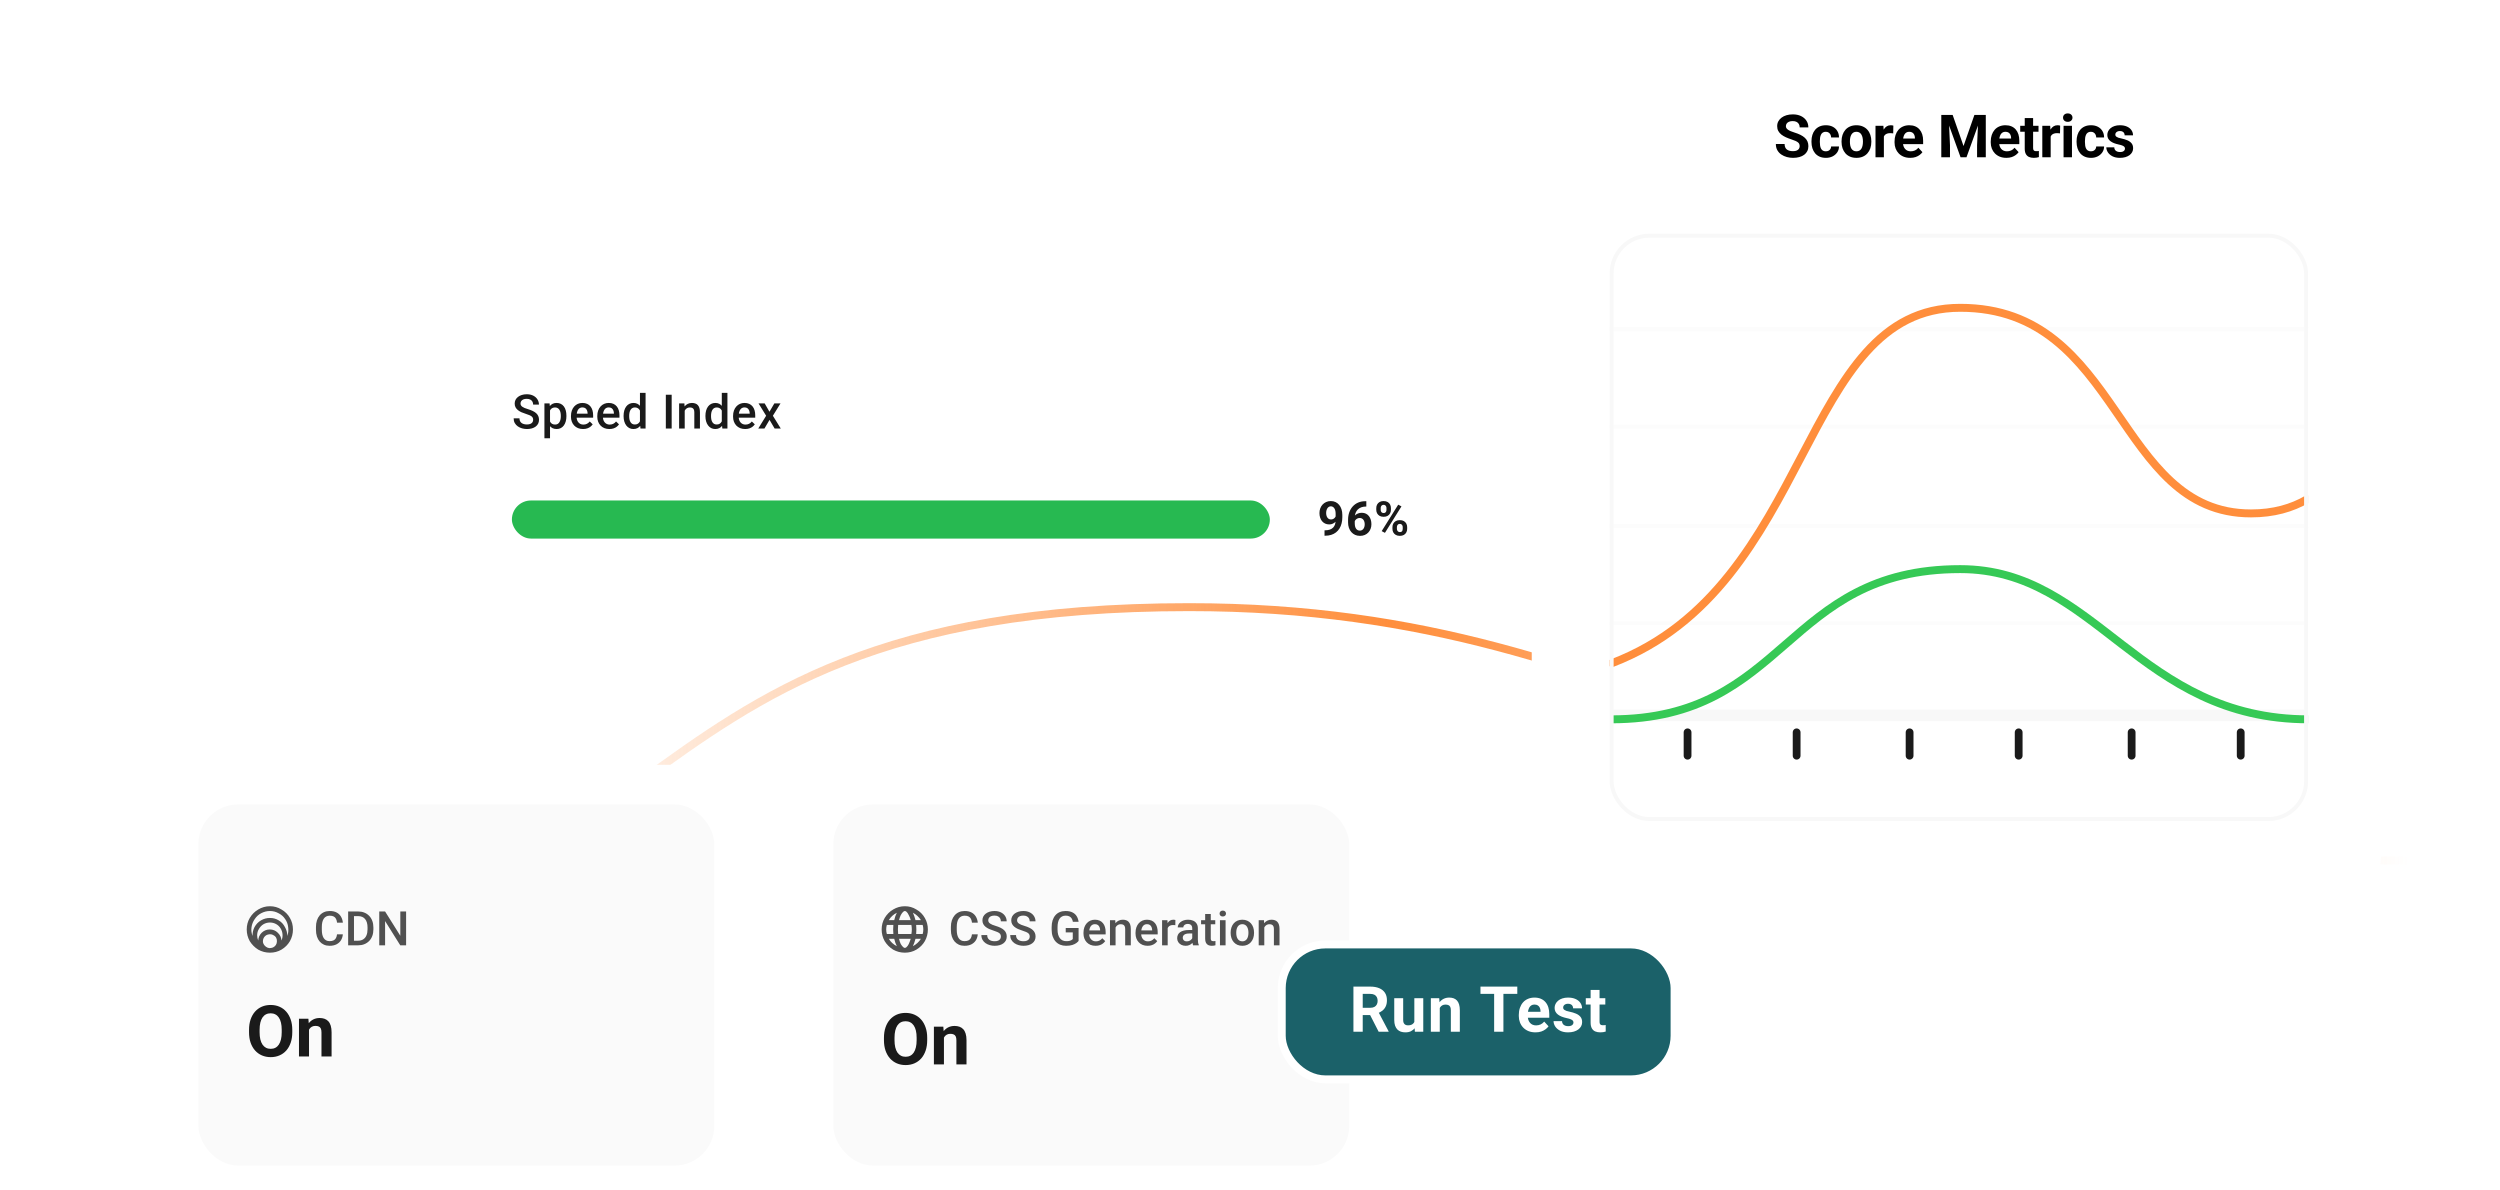 <svg width="630" height="300" viewBox="0 0 630 300" fill="none" xmlns="http://www.w3.org/2000/svg">
<g clip-path="url(#clip0_2491_184346)">
<path d="M607 132.41C593.657 135.685 577.589 137.65 557.744 137.65C438.708 137.65 447.707 33.534 303.04 61.896C158.373 90.258 200.246 156.456 23 185" stroke="url(#paint0_linear_2491_184346)" stroke-opacity="0.7" stroke-width="2" stroke-miterlimit="3.999" stroke-linecap="round"/>
<path d="M23 241C178.317 241 144.326 153 299.643 153C419.838 153 456.653 216.89 607 216.89" stroke="url(#paint1_linear_2491_184346)" stroke-width="2" stroke-linecap="round" stroke-linejoin="round"/>
<g filter="url(#filter0_d_2491_184346)">
<rect x="386" width="214" height="223" rx="12" fill="white"/>
<g clip-path="url(#clip1_2491_184346)">
<line x1="425.266" y1="179.64" x2="425.266" y2="185.529" stroke="#1A1A1A" stroke-width="1.963" stroke-linecap="round"/>
<line x1="452.751" y1="179.64" x2="452.751" y2="185.529" stroke="#1A1A1A" stroke-width="1.963" stroke-linecap="round"/>
<line x1="508.705" y1="179.64" x2="508.705" y2="185.529" stroke="#1A1A1A" stroke-width="1.963" stroke-linecap="round"/>
<line x1="537.172" y1="179.64" x2="537.172" y2="185.529" stroke="#1A1A1A" stroke-width="1.963" stroke-linecap="round"/>
<line x1="481.219" y1="179.64" x2="481.219" y2="185.529" stroke="#1A1A1A" stroke-width="1.963" stroke-linecap="round"/>
<line x1="564.658" y1="179.64" x2="564.658" y2="185.529" stroke="#1A1A1A" stroke-width="1.963" stroke-linecap="round"/>
<line opacity="0.4" x1="405.633" y1="78.04" x2="582.327" y2="78.04" stroke="#F8F8F8" stroke-width="0.982"/>
<path opacity="0.4" d="M405.633 127.613H582.327" stroke="#F8F8F8" stroke-width="0.982"/>
<line opacity="0.4" x1="405.633" y1="102.581" x2="582.327" y2="102.581" stroke="#F8F8F8" stroke-width="0.982"/>
<path opacity="0.4" d="M405.633 152.154H582.327" stroke="#F8F8F8" stroke-width="0.982"/>
<path d="M581.419 120.887C577.58 123.127 572.958 124.472 567.25 124.472C533.007 124.472 534.718 72.659 493.98 72.659C453.242 72.659 457.264 142.663 406.276 162.186" stroke="#FF8E3C" stroke-width="2" stroke-miterlimit="3.999" stroke-linecap="round"/>
<path d="M406.124 175.364H581.346" stroke="#F8F8F8" stroke-width="2.945"/>
<path d="M406.001 176.364C450.398 176.364 449.583 138.51 493.98 138.51C528.337 138.51 538.861 176.364 581.837 176.364" stroke="#36C956" stroke-width="2" stroke-linejoin="round"/>
</g>
<rect x="406.133" y="54.49" width="175" height="147" rx="9.5" stroke="#F8F8F8"/>
<path d="M453.515 31.934C453.515 31.743 453.486 31.573 453.427 31.421C453.373 31.265 453.271 31.123 453.119 30.996C452.968 30.864 452.756 30.735 452.482 30.608C452.209 30.481 451.855 30.349 451.42 30.213C450.937 30.056 450.478 29.881 450.043 29.685C449.614 29.49 449.233 29.263 448.901 29.004C448.574 28.741 448.315 28.435 448.124 28.089C447.939 27.742 447.846 27.339 447.846 26.88C447.846 26.436 447.944 26.033 448.139 25.672C448.334 25.305 448.608 24.993 448.959 24.734C449.311 24.471 449.726 24.268 450.204 24.126C450.688 23.985 451.218 23.914 451.794 23.914C452.58 23.914 453.266 24.055 453.852 24.339C454.438 24.622 454.892 25.01 455.214 25.503C455.541 25.996 455.705 26.56 455.705 27.195H453.522C453.522 26.883 453.456 26.609 453.325 26.375C453.198 26.136 453.002 25.948 452.739 25.811C452.48 25.674 452.153 25.606 451.757 25.606C451.376 25.606 451.059 25.664 450.805 25.782C450.551 25.894 450.361 26.048 450.234 26.243C450.107 26.433 450.043 26.648 450.043 26.887C450.043 27.068 450.087 27.232 450.175 27.378C450.268 27.525 450.405 27.661 450.585 27.788C450.766 27.915 450.988 28.035 451.252 28.147C451.515 28.259 451.821 28.369 452.167 28.477C452.748 28.653 453.259 28.85 453.698 29.07C454.142 29.29 454.513 29.536 454.811 29.81C455.109 30.083 455.334 30.393 455.485 30.74C455.637 31.087 455.712 31.48 455.712 31.919C455.712 32.383 455.622 32.798 455.441 33.164C455.261 33.531 454.999 33.841 454.658 34.094C454.316 34.348 453.908 34.541 453.434 34.673C452.961 34.805 452.431 34.871 451.845 34.871C451.318 34.871 450.798 34.803 450.285 34.666C449.772 34.524 449.306 34.312 448.886 34.029C448.471 33.745 448.139 33.384 447.89 32.945C447.641 32.505 447.516 31.985 447.516 31.384H449.721C449.721 31.717 449.772 31.997 449.875 32.227C449.977 32.456 450.121 32.642 450.307 32.783C450.497 32.925 450.722 33.028 450.981 33.091C451.244 33.154 451.533 33.186 451.845 33.186C452.226 33.186 452.538 33.133 452.783 33.025C453.032 32.918 453.215 32.769 453.332 32.578C453.454 32.388 453.515 32.173 453.515 31.934ZM460.103 33.223C460.362 33.223 460.591 33.174 460.791 33.076C460.992 32.974 461.148 32.832 461.26 32.652C461.377 32.466 461.438 32.249 461.443 32H463.428C463.423 32.556 463.274 33.052 462.981 33.487C462.688 33.916 462.295 34.256 461.802 34.505C461.309 34.749 460.757 34.871 460.147 34.871C459.532 34.871 458.995 34.768 458.536 34.563C458.082 34.358 457.703 34.075 457.4 33.714C457.098 33.347 456.871 32.923 456.719 32.439C456.568 31.951 456.492 31.428 456.492 30.872V30.659C456.492 30.098 456.568 29.575 456.719 29.092C456.871 28.604 457.098 28.179 457.4 27.818C457.703 27.451 458.082 27.166 458.536 26.961C458.99 26.756 459.522 26.653 460.132 26.653C460.782 26.653 461.351 26.778 461.839 27.027C462.332 27.276 462.718 27.632 462.996 28.096C463.279 28.555 463.423 29.099 463.428 29.729H461.443C461.438 29.466 461.382 29.226 461.275 29.012C461.172 28.797 461.021 28.626 460.821 28.499C460.625 28.367 460.384 28.301 460.096 28.301C459.788 28.301 459.537 28.367 459.341 28.499C459.146 28.626 458.995 28.802 458.887 29.026C458.78 29.246 458.704 29.497 458.66 29.78C458.621 30.059 458.602 30.352 458.602 30.659V30.872C458.602 31.179 458.621 31.475 458.66 31.758C458.699 32.041 458.772 32.293 458.88 32.513C458.992 32.732 459.146 32.906 459.341 33.032C459.537 33.159 459.791 33.223 460.103 33.223ZM464.069 30.843V30.689C464.069 30.108 464.152 29.573 464.318 29.085C464.484 28.592 464.726 28.164 465.043 27.803C465.361 27.442 465.751 27.161 466.215 26.961C466.679 26.756 467.211 26.653 467.812 26.653C468.412 26.653 468.947 26.756 469.416 26.961C469.884 27.161 470.278 27.442 470.595 27.803C470.917 28.164 471.161 28.592 471.327 29.085C471.493 29.573 471.576 30.108 471.576 30.689V30.843C471.576 31.419 471.493 31.953 471.327 32.447C471.161 32.935 470.917 33.362 470.595 33.728C470.278 34.09 469.887 34.37 469.423 34.571C468.959 34.771 468.427 34.871 467.826 34.871C467.226 34.871 466.691 34.771 466.222 34.571C465.758 34.37 465.365 34.09 465.043 33.728C464.726 33.362 464.484 32.935 464.318 32.447C464.152 31.953 464.069 31.419 464.069 30.843ZM466.178 30.689V30.843C466.178 31.175 466.208 31.485 466.266 31.773C466.325 32.061 466.418 32.315 466.545 32.534C466.676 32.749 466.847 32.918 467.057 33.04C467.267 33.162 467.524 33.223 467.826 33.223C468.119 33.223 468.371 33.162 468.581 33.04C468.791 32.918 468.959 32.749 469.086 32.534C469.213 32.315 469.306 32.061 469.364 31.773C469.428 31.485 469.46 31.175 469.46 30.843V30.689C469.46 30.366 469.428 30.064 469.364 29.78C469.306 29.492 469.211 29.238 469.079 29.019C468.952 28.794 468.783 28.618 468.573 28.491C468.363 28.364 468.11 28.301 467.812 28.301C467.514 28.301 467.26 28.364 467.05 28.491C466.845 28.618 466.676 28.794 466.545 29.019C466.418 29.238 466.325 29.492 466.266 29.78C466.208 30.064 466.178 30.366 466.178 30.689ZM474.737 28.528V34.724H472.627V26.8H474.612L474.737 28.528ZM477.124 26.748L477.088 28.704C476.985 28.689 476.861 28.677 476.714 28.667C476.573 28.653 476.443 28.645 476.326 28.645C476.028 28.645 475.769 28.684 475.55 28.762C475.335 28.836 475.154 28.946 475.008 29.092C474.866 29.238 474.759 29.417 474.685 29.627C474.617 29.837 474.578 30.076 474.568 30.345L474.143 30.213C474.143 29.7 474.195 29.229 474.297 28.799C474.4 28.364 474.549 27.986 474.744 27.664C474.944 27.342 475.188 27.093 475.476 26.917C475.765 26.741 476.094 26.653 476.465 26.653C476.582 26.653 476.702 26.663 476.824 26.682C476.946 26.697 477.046 26.719 477.124 26.748ZM481.376 34.871C480.761 34.871 480.209 34.773 479.721 34.578C479.233 34.378 478.817 34.102 478.476 33.75C478.139 33.399 477.88 32.991 477.699 32.527C477.519 32.058 477.428 31.56 477.428 31.033V30.74C477.428 30.139 477.514 29.59 477.685 29.092C477.856 28.594 478.1 28.162 478.417 27.796C478.739 27.429 479.13 27.149 479.589 26.953C480.048 26.753 480.566 26.653 481.142 26.653C481.703 26.653 482.201 26.746 482.636 26.931C483.07 27.117 483.434 27.381 483.727 27.722C484.025 28.064 484.25 28.474 484.401 28.953C484.552 29.427 484.628 29.954 484.628 30.535V31.414H478.329V30.008H482.555V29.846C482.555 29.553 482.502 29.292 482.394 29.063C482.292 28.828 482.135 28.643 481.925 28.506C481.715 28.369 481.447 28.301 481.12 28.301C480.841 28.301 480.602 28.362 480.402 28.484C480.202 28.606 480.038 28.777 479.911 28.997C479.789 29.217 479.696 29.475 479.633 29.773C479.574 30.066 479.545 30.388 479.545 30.74V31.033C479.545 31.35 479.589 31.643 479.677 31.912C479.77 32.18 479.899 32.412 480.065 32.608C480.236 32.803 480.441 32.954 480.68 33.062C480.924 33.169 481.2 33.223 481.508 33.223C481.889 33.223 482.243 33.15 482.57 33.003C482.902 32.852 483.188 32.625 483.427 32.322L484.452 33.435C484.286 33.675 484.059 33.904 483.771 34.124C483.488 34.343 483.146 34.524 482.746 34.666C482.345 34.803 481.889 34.871 481.376 34.871ZM490.209 24.06H492.069L494.809 31.89L497.548 24.06H499.408L495.556 34.724H494.062L490.209 24.06ZM489.206 24.06H491.059L491.396 31.692V34.724H489.206V24.06ZM498.559 24.06H500.419V34.724H498.222V31.692L498.559 24.06ZM505.615 34.871C505 34.871 504.448 34.773 503.96 34.578C503.472 34.378 503.057 34.102 502.715 33.75C502.378 33.399 502.119 32.991 501.939 32.527C501.758 32.058 501.668 31.56 501.668 31.033V30.74C501.668 30.139 501.753 29.59 501.924 29.092C502.095 28.594 502.339 28.162 502.656 27.796C502.979 27.429 503.369 27.149 503.828 26.953C504.287 26.753 504.805 26.653 505.381 26.653C505.943 26.653 506.441 26.746 506.875 26.931C507.31 27.117 507.674 27.381 507.967 27.722C508.264 28.064 508.489 28.474 508.64 28.953C508.792 29.427 508.867 29.954 508.867 30.535V31.414H502.569V30.008H506.795V29.846C506.795 29.553 506.741 29.292 506.633 29.063C506.531 28.828 506.375 28.643 506.165 28.506C505.955 28.369 505.686 28.301 505.359 28.301C505.081 28.301 504.842 28.362 504.641 28.484C504.441 28.606 504.278 28.777 504.151 28.997C504.029 29.217 503.936 29.475 503.872 29.773C503.814 30.066 503.784 30.388 503.784 30.74V31.033C503.784 31.35 503.828 31.643 503.916 31.912C504.009 32.18 504.138 32.412 504.304 32.608C504.475 32.803 504.68 32.954 504.92 33.062C505.164 33.169 505.44 33.223 505.747 33.223C506.128 33.223 506.482 33.15 506.809 33.003C507.141 32.852 507.427 32.625 507.666 32.322L508.692 33.435C508.526 33.675 508.299 33.904 508.01 34.124C507.727 34.343 507.385 34.524 506.985 34.666C506.585 34.803 506.128 34.871 505.615 34.871ZM513.705 26.8V28.294H509.091V26.8H513.705ZM510.233 24.844H512.343V32.337C512.343 32.566 512.372 32.742 512.431 32.864C512.494 32.986 512.587 33.072 512.709 33.12C512.831 33.164 512.985 33.186 513.17 33.186C513.302 33.186 513.419 33.181 513.522 33.172C513.629 33.157 513.72 33.142 513.793 33.128L513.8 34.68C513.62 34.739 513.424 34.785 513.214 34.82C513.004 34.854 512.772 34.871 512.518 34.871C512.055 34.871 511.649 34.795 511.303 34.644C510.961 34.487 510.697 34.239 510.512 33.897C510.326 33.555 510.233 33.106 510.233 32.549V24.844ZM516.77 28.528V34.724H514.661V26.8H516.646L516.77 28.528ZM519.158 26.748L519.121 28.704C519.019 28.689 518.894 28.677 518.748 28.667C518.606 28.653 518.477 28.645 518.359 28.645C518.062 28.645 517.803 28.684 517.583 28.762C517.368 28.836 517.188 28.946 517.041 29.092C516.9 29.238 516.792 29.417 516.719 29.627C516.65 29.837 516.611 30.076 516.602 30.345L516.177 30.213C516.177 29.7 516.228 29.229 516.331 28.799C516.433 28.364 516.582 27.986 516.777 27.664C516.978 27.342 517.222 27.093 517.51 26.917C517.798 26.741 518.128 26.653 518.499 26.653C518.616 26.653 518.735 26.663 518.858 26.682C518.98 26.697 519.08 26.719 519.158 26.748ZM522.135 26.8V34.724H520.018V26.8H522.135ZM519.887 24.734C519.887 24.427 519.994 24.173 520.209 23.972C520.424 23.772 520.712 23.672 521.073 23.672C521.429 23.672 521.715 23.772 521.93 23.972C522.15 24.173 522.26 24.427 522.26 24.734C522.26 25.042 522.15 25.296 521.93 25.496C521.715 25.696 521.429 25.796 521.073 25.796C520.712 25.796 520.424 25.696 520.209 25.496C519.994 25.296 519.887 25.042 519.887 24.734ZM526.907 33.223C527.166 33.223 527.395 33.174 527.595 33.076C527.795 32.974 527.952 32.832 528.064 32.652C528.181 32.466 528.242 32.249 528.247 32H530.232C530.227 32.556 530.078 33.052 529.785 33.487C529.492 33.916 529.099 34.256 528.606 34.505C528.113 34.749 527.561 34.871 526.951 34.871C526.335 34.871 525.798 34.768 525.339 34.563C524.885 34.358 524.507 34.075 524.204 33.714C523.901 33.347 523.674 32.923 523.523 32.439C523.372 31.951 523.296 31.428 523.296 30.872V30.659C523.296 30.098 523.372 29.575 523.523 29.092C523.674 28.604 523.901 28.179 524.204 27.818C524.507 27.451 524.885 27.166 525.339 26.961C525.793 26.756 526.326 26.653 526.936 26.653C527.585 26.653 528.154 26.778 528.643 27.027C529.136 27.276 529.521 27.632 529.8 28.096C530.083 28.555 530.227 29.099 530.232 29.729H528.247C528.242 29.466 528.186 29.226 528.079 29.012C527.976 28.797 527.825 28.626 527.625 28.499C527.429 28.367 527.188 28.301 526.899 28.301C526.592 28.301 526.34 28.367 526.145 28.499C525.95 28.626 525.798 28.802 525.691 29.026C525.583 29.246 525.508 29.497 525.464 29.78C525.425 30.059 525.405 30.352 525.405 30.659V30.872C525.405 31.179 525.425 31.475 525.464 31.758C525.503 32.041 525.576 32.293 525.684 32.513C525.796 32.732 525.95 32.906 526.145 33.032C526.34 33.159 526.594 33.223 526.907 33.223ZM535.494 32.534C535.494 32.383 535.45 32.246 535.363 32.124C535.275 32.002 535.111 31.89 534.872 31.787C534.637 31.68 534.298 31.582 533.854 31.494C533.453 31.407 533.08 31.297 532.733 31.165C532.391 31.028 532.093 30.864 531.84 30.674C531.591 30.484 531.395 30.259 531.254 30C531.112 29.737 531.041 29.436 531.041 29.099C531.041 28.767 531.112 28.455 531.254 28.162C531.4 27.869 531.608 27.61 531.876 27.386C532.15 27.156 532.482 26.978 532.872 26.851C533.268 26.719 533.712 26.653 534.205 26.653C534.894 26.653 535.485 26.763 535.978 26.983C536.476 27.202 536.857 27.505 537.12 27.891C537.389 28.272 537.523 28.706 537.523 29.195H535.414C535.414 28.989 535.37 28.806 535.282 28.645C535.199 28.479 535.067 28.35 534.886 28.257C534.711 28.159 534.481 28.111 534.198 28.111C533.964 28.111 533.761 28.152 533.59 28.235C533.419 28.313 533.287 28.421 533.195 28.557C533.107 28.689 533.063 28.836 533.063 28.997C533.063 29.119 533.087 29.229 533.136 29.326C533.19 29.419 533.275 29.505 533.392 29.583C533.509 29.661 533.661 29.734 533.846 29.802C534.037 29.866 534.271 29.925 534.55 29.978C535.121 30.096 535.631 30.249 536.08 30.44C536.529 30.625 536.886 30.879 537.15 31.201C537.413 31.519 537.545 31.936 537.545 32.454C537.545 32.805 537.467 33.128 537.311 33.421C537.154 33.714 536.93 33.97 536.637 34.19C536.344 34.404 535.992 34.573 535.582 34.695C535.177 34.812 534.72 34.871 534.213 34.871C533.475 34.871 532.85 34.739 532.338 34.475C531.83 34.212 531.444 33.877 531.18 33.472C530.922 33.062 530.792 32.642 530.792 32.212H532.792C532.801 32.5 532.875 32.732 533.011 32.908C533.153 33.084 533.331 33.211 533.546 33.289C533.766 33.367 534.003 33.406 534.257 33.406C534.53 33.406 534.757 33.369 534.938 33.296C535.118 33.218 535.255 33.115 535.348 32.989C535.446 32.857 535.494 32.705 535.494 32.534Z" fill="black"/>
</g>
<g filter="url(#filter1_d_2491_184346)">
<rect x="40" y="189" width="150" height="111" rx="12" fill="white"/>
<rect x="50" y="199" width="130" height="91" rx="10" fill="#FAFAFA"/>
<path d="M68.027 224.648C69.085 224.648 70.051 224.922 70.926 225.469C71.837 225.979 72.548 226.69 73.059 227.602C73.569 228.477 73.824 229.443 73.824 230.5C73.824 231.557 73.569 232.542 73.059 233.453C72.548 234.328 71.837 235.039 70.926 235.586C70.051 236.096 69.085 236.352 68.027 236.352C66.97 236.352 65.986 236.096 65.074 235.586C64.199 235.039 63.488 234.328 62.941 233.453C62.431 232.542 62.176 231.557 62.176 230.5C62.176 229.443 62.431 228.477 62.941 227.602C63.488 226.69 64.199 225.979 65.074 225.469C65.986 224.922 66.97 224.648 68.027 224.648ZM68.027 225.852C67.262 225.852 66.533 226.034 65.84 226.398C65.184 226.727 64.637 227.219 64.199 227.875C63.762 228.495 63.488 229.188 63.379 229.953C63.27 230.682 63.361 231.411 63.652 232.141C63.616 231.339 63.78 230.591 64.144 229.898C64.546 229.169 65.092 228.604 65.785 228.203C66.478 227.802 67.225 227.602 68.027 227.602C68.829 227.602 69.559 227.802 70.215 228.203C70.908 228.604 71.436 229.169 71.801 229.898C72.202 230.591 72.402 231.339 72.402 232.141C72.658 231.411 72.731 230.682 72.621 229.953C72.548 229.188 72.293 228.495 71.856 227.875C71.418 227.219 70.853 226.727 70.16 226.398C69.504 226.034 68.793 225.852 68.027 225.852ZM68.027 228.75C67.444 228.75 66.897 228.896 66.387 229.188C65.913 229.479 65.53 229.88 65.238 230.391C64.947 230.865 64.801 231.393 64.801 231.977C64.801 232.451 64.892 232.888 65.074 233.289C65.111 232.523 65.402 231.867 65.949 231.32C66.533 230.773 67.207 230.5 67.973 230.5C68.775 230.5 69.449 230.773 69.996 231.32C70.579 231.867 70.889 232.523 70.926 233.289C71.144 232.815 71.236 232.305 71.199 231.758C71.163 231.211 70.999 230.701 70.707 230.227C70.415 229.753 70.033 229.388 69.559 229.133C69.085 228.878 68.574 228.75 68.027 228.75ZM68.957 231.977C68.556 231.721 68.118 231.648 67.644 231.758C67.207 231.831 66.842 232.068 66.551 232.469C66.296 232.87 66.204 233.307 66.277 233.781C66.387 234.219 66.642 234.583 67.043 234.875C67.298 235.057 67.572 235.167 67.863 235.203C68.191 235.203 68.501 235.148 68.793 235.039C69.085 234.893 69.322 234.693 69.504 234.438C69.686 234.146 69.777 233.854 69.777 233.562C69.814 233.234 69.759 232.924 69.613 232.633C69.467 232.341 69.249 232.122 68.957 231.977Z" fill="#505050"/>
<path d="M84.932 231.723H86.397C86.35 232.281 86.194 232.779 85.928 233.217C85.662 233.65 85.289 233.992 84.809 234.242C84.328 234.492 83.744 234.617 83.057 234.617C82.529 234.617 82.055 234.523 81.633 234.336C81.211 234.145 80.85 233.875 80.549 233.527C80.248 233.176 80.018 232.752 79.858 232.256C79.701 231.76 79.623 231.205 79.623 230.592V229.883C79.623 229.27 79.703 228.715 79.864 228.219C80.028 227.723 80.262 227.299 80.567 226.947C80.871 226.592 81.237 226.32 81.662 226.133C82.092 225.945 82.575 225.852 83.11 225.852C83.789 225.852 84.364 225.977 84.832 226.227C85.301 226.477 85.664 226.822 85.922 227.264C86.184 227.705 86.344 228.211 86.403 228.781H84.938C84.899 228.414 84.813 228.1 84.68 227.838C84.551 227.576 84.36 227.377 84.106 227.24C83.852 227.1 83.52 227.029 83.11 227.029C82.774 227.029 82.481 227.092 82.231 227.217C81.981 227.342 81.772 227.525 81.604 227.768C81.436 228.01 81.309 228.309 81.223 228.664C81.141 229.016 81.1 229.418 81.1 229.871V230.592C81.1 231.021 81.137 231.412 81.211 231.764C81.289 232.111 81.406 232.41 81.563 232.66C81.723 232.91 81.926 233.104 82.172 233.24C82.418 233.377 82.713 233.445 83.057 233.445C83.475 233.445 83.813 233.379 84.071 233.246C84.332 233.113 84.529 232.92 84.662 232.666C84.799 232.408 84.889 232.094 84.932 231.723ZM90.211 234.5H88.389L88.401 233.334H90.211C90.739 233.334 91.18 233.219 91.535 232.988C91.895 232.758 92.164 232.428 92.344 231.998C92.528 231.568 92.619 231.057 92.619 230.463V230C92.619 229.539 92.567 229.131 92.461 228.775C92.36 228.42 92.207 228.121 92.004 227.879C91.805 227.637 91.559 227.453 91.266 227.328C90.977 227.203 90.643 227.141 90.264 227.141H88.354V225.969H90.264C90.83 225.969 91.348 226.064 91.817 226.256C92.285 226.443 92.69 226.715 93.029 227.07C93.373 227.426 93.637 227.852 93.821 228.348C94.004 228.844 94.096 229.398 94.096 230.012V230.463C94.096 231.076 94.004 231.631 93.821 232.127C93.637 232.623 93.373 233.049 93.029 233.404C92.686 233.756 92.276 234.027 91.799 234.219C91.326 234.406 90.797 234.5 90.211 234.5ZM89.203 225.969V234.5H87.733V225.969H89.203ZM102.34 225.969V234.5H100.869L97.043 228.389V234.5H95.573V225.969H97.043L100.881 232.092V225.969H102.34Z" fill="#505050"/>
<path d="M73.654 255.803V256.409C73.654 257.382 73.522 258.255 73.259 259.028C72.995 259.802 72.623 260.461 72.143 261.006C71.662 261.545 71.088 261.958 70.42 262.245C69.758 262.532 69.022 262.676 68.214 262.676C67.411 262.676 66.676 262.532 66.008 262.245C65.346 261.958 64.772 261.545 64.285 261.006C63.799 260.461 63.421 259.802 63.151 259.028C62.888 258.255 62.756 257.382 62.756 256.409V255.803C62.756 254.824 62.888 253.951 63.151 253.184C63.415 252.41 63.787 251.751 64.268 251.206C64.754 250.661 65.328 250.245 65.99 249.958C66.658 249.671 67.394 249.527 68.196 249.527C69.005 249.527 69.74 249.671 70.402 249.958C71.07 250.245 71.644 250.661 72.125 251.206C72.611 251.751 72.986 252.41 73.25 253.184C73.519 253.951 73.654 254.824 73.654 255.803ZM70.991 256.409V255.785C70.991 255.105 70.93 254.508 70.807 253.992C70.684 253.477 70.502 253.043 70.262 252.691C70.022 252.34 69.728 252.076 69.383 251.9C69.037 251.719 68.642 251.628 68.196 251.628C67.751 251.628 67.356 251.719 67.01 251.9C66.67 252.076 66.38 252.34 66.14 252.691C65.905 253.043 65.727 253.477 65.603 253.992C65.481 254.508 65.419 255.105 65.419 255.785V256.409C65.419 257.083 65.481 257.681 65.603 258.202C65.727 258.718 65.908 259.154 66.148 259.512C66.389 259.863 66.682 260.13 67.027 260.312C67.373 260.493 67.769 260.584 68.214 260.584C68.659 260.584 69.055 260.493 69.4 260.312C69.746 260.13 70.036 259.863 70.27 259.512C70.505 259.154 70.684 258.718 70.807 258.202C70.93 257.681 70.991 257.083 70.991 256.409ZM77.873 255.021V262.5H75.342V252.99H77.715L77.873 255.021ZM77.504 257.411H76.818C76.818 256.708 76.909 256.075 77.091 255.513C77.272 254.944 77.527 254.461 77.856 254.062C78.184 253.658 78.573 253.351 79.024 253.14C79.481 252.923 79.991 252.814 80.554 252.814C80.999 252.814 81.406 252.879 81.775 253.008C82.144 253.137 82.461 253.342 82.725 253.623C82.994 253.904 83.199 254.276 83.34 254.739C83.486 255.202 83.56 255.768 83.56 256.436V262.5H81.011V256.427C81.011 256.005 80.952 255.677 80.835 255.442C80.718 255.208 80.545 255.044 80.316 254.95C80.094 254.851 79.818 254.801 79.49 254.801C79.15 254.801 78.855 254.868 78.603 255.003C78.356 255.138 78.151 255.325 77.987 255.565C77.829 255.8 77.709 256.075 77.627 256.392C77.545 256.708 77.504 257.048 77.504 257.411Z" fill="#1A1A1A"/>
</g>
<g filter="url(#filter2_d_2491_184346)">
<rect x="200" y="189" width="150" height="111" rx="12" fill="white"/>
<rect x="210" y="199" width="130" height="91" rx="10" fill="#FAFAFA"/>
<path d="M228.027 224.648C229.085 224.648 230.051 224.922 230.926 225.469C231.837 225.979 232.548 226.69 233.059 227.602C233.569 228.477 233.824 229.443 233.824 230.5C233.824 231.557 233.569 232.542 233.059 233.453C232.548 234.328 231.837 235.039 230.926 235.586C230.051 236.096 229.085 236.352 228.027 236.352C226.97 236.352 225.986 236.096 225.074 235.586C224.199 235.039 223.488 234.328 222.941 233.453C222.431 232.542 222.176 231.557 222.176 230.5C222.176 229.443 222.431 228.477 222.941 227.602C223.488 226.69 224.199 225.979 225.074 225.469C225.986 224.922 226.97 224.648 228.027 224.648ZM228.027 235.148C228.137 235.148 228.264 235.094 228.41 234.984C228.629 234.802 228.829 234.529 229.012 234.164C229.194 233.763 229.358 233.326 229.504 232.852H226.551C226.66 233.326 226.806 233.763 226.988 234.164C227.207 234.529 227.426 234.802 227.645 234.984C227.79 235.094 227.918 235.148 228.027 235.148ZM226.332 231.648H229.668C229.741 231.284 229.777 230.901 229.777 230.5C229.777 230.099 229.741 229.716 229.668 229.352H226.332C226.296 229.716 226.277 230.099 226.277 230.5C226.277 230.901 226.296 231.284 226.332 231.648ZM230.707 232.852C230.525 233.544 230.306 234.164 230.051 234.711C230.889 234.273 231.564 233.654 232.074 232.852H230.707ZM232.512 231.648C232.621 231.284 232.676 230.901 232.676 230.5C232.676 230.099 232.621 229.716 232.512 229.352H230.871C230.944 230.117 230.944 230.883 230.871 231.648H232.512ZM225.129 231.648C225.056 230.883 225.056 230.117 225.129 229.352H223.488C223.379 229.716 223.324 230.099 223.324 230.5C223.324 230.901 223.379 231.284 223.488 231.648H225.129ZM223.98 232.852C224.454 233.654 225.129 234.273 226.004 234.711C225.712 234.164 225.493 233.544 225.348 232.852H223.98ZM226.551 228.148H229.504C229.395 227.711 229.23 227.292 229.012 226.891C228.829 226.49 228.629 226.198 228.41 226.016C228.264 225.906 228.137 225.852 228.027 225.852C227.918 225.852 227.79 225.906 227.645 226.016C227.426 226.198 227.207 226.49 226.988 226.891C226.806 227.292 226.66 227.711 226.551 228.148ZM230.707 228.148H232.074C231.564 227.346 230.889 226.727 230.051 226.289C230.306 226.836 230.525 227.456 230.707 228.148ZM226.004 226.289C225.129 226.727 224.454 227.346 223.98 228.148H225.348C225.493 227.456 225.712 226.836 226.004 226.289Z" fill="#505050"/>
<path d="M244.932 231.723H246.397C246.35 232.281 246.194 232.779 245.928 233.217C245.662 233.65 245.289 233.992 244.809 234.242C244.328 234.492 243.744 234.617 243.057 234.617C242.53 234.617 242.055 234.523 241.633 234.336C241.211 234.145 240.85 233.875 240.549 233.527C240.248 233.176 240.018 232.752 239.858 232.256C239.701 231.76 239.623 231.205 239.623 230.592V229.883C239.623 229.27 239.703 228.715 239.864 228.219C240.028 227.723 240.262 227.299 240.567 226.947C240.871 226.592 241.237 226.32 241.662 226.133C242.092 225.945 242.574 225.852 243.11 225.852C243.789 225.852 244.364 225.977 244.832 226.227C245.301 226.477 245.664 226.822 245.922 227.264C246.184 227.705 246.344 228.211 246.403 228.781H244.938C244.899 228.414 244.813 228.1 244.68 227.838C244.551 227.576 244.36 227.377 244.106 227.24C243.852 227.1 243.52 227.029 243.11 227.029C242.774 227.029 242.481 227.092 242.231 227.217C241.981 227.342 241.772 227.525 241.604 227.768C241.436 228.01 241.309 228.309 241.223 228.664C241.141 229.016 241.1 229.418 241.1 229.871V230.592C241.1 231.021 241.137 231.412 241.211 231.764C241.289 232.111 241.406 232.41 241.563 232.66C241.723 232.91 241.926 233.104 242.172 233.24C242.418 233.377 242.713 233.445 243.057 233.445C243.475 233.445 243.813 233.379 244.071 233.246C244.332 233.113 244.53 232.92 244.662 232.666C244.799 232.408 244.889 232.094 244.932 231.723ZM252.221 232.303C252.221 232.127 252.194 231.971 252.139 231.834C252.088 231.697 251.996 231.572 251.864 231.459C251.731 231.346 251.543 231.236 251.301 231.131C251.063 231.021 250.758 230.91 250.387 230.797C249.981 230.672 249.606 230.533 249.262 230.381C248.922 230.225 248.625 230.045 248.371 229.842C248.117 229.635 247.92 229.398 247.78 229.133C247.639 228.863 247.569 228.553 247.569 228.201C247.569 227.854 247.641 227.537 247.785 227.252C247.934 226.967 248.143 226.721 248.412 226.514C248.686 226.303 249.008 226.141 249.379 226.027C249.75 225.91 250.16 225.852 250.61 225.852C251.242 225.852 251.787 225.969 252.244 226.203C252.705 226.438 253.059 226.752 253.305 227.146C253.555 227.541 253.68 227.977 253.68 228.453H252.221C252.221 228.172 252.16 227.924 252.039 227.709C251.922 227.49 251.742 227.318 251.5 227.193C251.262 227.068 250.959 227.006 250.592 227.006C250.244 227.006 249.955 227.059 249.725 227.164C249.494 227.27 249.323 227.412 249.209 227.592C249.096 227.771 249.039 227.975 249.039 228.201C249.039 228.361 249.076 228.508 249.151 228.641C249.225 228.77 249.338 228.891 249.49 229.004C249.643 229.113 249.834 229.217 250.065 229.314C250.295 229.412 250.567 229.506 250.879 229.596C251.352 229.736 251.764 229.893 252.115 230.064C252.467 230.232 252.76 230.424 252.994 230.639C253.229 230.854 253.405 231.098 253.522 231.371C253.639 231.641 253.698 231.947 253.698 232.291C253.698 232.65 253.625 232.975 253.481 233.264C253.336 233.549 253.129 233.793 252.86 233.996C252.594 234.195 252.274 234.35 251.899 234.459C251.528 234.564 251.114 234.617 250.656 234.617C250.246 234.617 249.842 234.562 249.444 234.453C249.049 234.344 248.69 234.178 248.365 233.955C248.041 233.729 247.783 233.447 247.592 233.111C247.401 232.771 247.305 232.375 247.305 231.922H248.776C248.776 232.199 248.823 232.436 248.916 232.631C249.014 232.826 249.149 232.986 249.321 233.111C249.492 233.232 249.692 233.322 249.918 233.381C250.149 233.439 250.395 233.469 250.656 233.469C251 233.469 251.287 233.42 251.518 233.322C251.752 233.225 251.928 233.088 252.045 232.912C252.162 232.736 252.221 232.533 252.221 232.303ZM259.487 232.303C259.487 232.127 259.459 231.971 259.405 231.834C259.354 231.697 259.262 231.572 259.129 231.459C258.996 231.346 258.809 231.236 258.567 231.131C258.328 231.021 258.024 230.91 257.653 230.797C257.246 230.672 256.871 230.533 256.528 230.381C256.188 230.225 255.891 230.045 255.637 229.842C255.383 229.635 255.186 229.398 255.045 229.133C254.905 228.863 254.834 228.553 254.834 228.201C254.834 227.854 254.906 227.537 255.051 227.252C255.199 226.967 255.408 226.721 255.678 226.514C255.951 226.303 256.274 226.141 256.645 226.027C257.016 225.91 257.426 225.852 257.875 225.852C258.508 225.852 259.053 225.969 259.51 226.203C259.971 226.438 260.324 226.752 260.571 227.146C260.821 227.541 260.946 227.977 260.946 228.453H259.487C259.487 228.172 259.426 227.924 259.305 227.709C259.188 227.49 259.008 227.318 258.766 227.193C258.528 227.068 258.225 227.006 257.858 227.006C257.51 227.006 257.221 227.059 256.99 227.164C256.76 227.27 256.588 227.412 256.475 227.592C256.362 227.771 256.305 227.975 256.305 228.201C256.305 228.361 256.342 228.508 256.416 228.641C256.49 228.77 256.604 228.891 256.756 229.004C256.908 229.113 257.1 229.217 257.33 229.314C257.561 229.412 257.832 229.506 258.145 229.596C258.617 229.736 259.03 229.893 259.381 230.064C259.733 230.232 260.026 230.424 260.26 230.639C260.494 230.854 260.67 231.098 260.787 231.371C260.905 231.641 260.963 231.947 260.963 232.291C260.963 232.65 260.891 232.975 260.746 233.264C260.602 233.549 260.395 233.793 260.125 233.996C259.86 234.195 259.539 234.35 259.164 234.459C258.793 234.564 258.379 234.617 257.922 234.617C257.512 234.617 257.108 234.562 256.709 234.453C256.315 234.344 255.955 234.178 255.631 233.955C255.307 233.729 255.049 233.447 254.858 233.111C254.666 232.771 254.571 232.375 254.571 231.922H256.041C256.041 232.199 256.088 232.436 256.182 232.631C256.28 232.826 256.414 232.986 256.586 233.111C256.758 233.232 256.957 233.322 257.184 233.381C257.414 233.439 257.66 233.469 257.922 233.469C258.266 233.469 258.553 233.42 258.783 233.322C259.018 233.225 259.194 233.088 259.311 232.912C259.428 232.736 259.487 232.533 259.487 232.303ZM271.803 230.141V233.398C271.682 233.559 271.492 233.734 271.235 233.926C270.981 234.113 270.643 234.275 270.221 234.412C269.799 234.549 269.274 234.617 268.645 234.617C268.11 234.617 267.619 234.527 267.174 234.348C266.729 234.164 266.344 233.896 266.02 233.545C265.699 233.193 265.451 232.766 265.276 232.262C265.1 231.754 265.012 231.176 265.012 230.527V229.936C265.012 229.291 265.092 228.717 265.252 228.213C265.416 227.705 265.651 227.275 265.955 226.924C266.26 226.572 266.627 226.307 267.057 226.127C267.49 225.943 267.981 225.852 268.528 225.852C269.227 225.852 269.805 225.969 270.262 226.203C270.723 226.434 271.078 226.754 271.328 227.164C271.578 227.574 271.737 228.043 271.803 228.57H270.362C270.315 228.273 270.223 228.008 270.086 227.773C269.953 227.539 269.762 227.355 269.512 227.223C269.266 227.086 268.946 227.018 268.551 227.018C268.211 227.018 267.912 227.082 267.655 227.211C267.397 227.34 267.182 227.529 267.01 227.779C266.842 228.029 266.715 228.334 266.629 228.693C266.543 229.053 266.5 229.463 266.5 229.924V230.527C266.5 230.996 266.549 231.412 266.647 231.775C266.748 232.139 266.893 232.445 267.08 232.695C267.272 232.945 267.504 233.135 267.778 233.264C268.051 233.389 268.36 233.451 268.703 233.451C269.039 233.451 269.315 233.424 269.53 233.369C269.744 233.311 269.914 233.242 270.039 233.164C270.168 233.082 270.268 233.004 270.338 232.93V231.236H268.563V230.141H271.803ZM276.086 234.617C275.617 234.617 275.194 234.541 274.815 234.389C274.44 234.232 274.119 234.016 273.854 233.738C273.592 233.461 273.391 233.135 273.25 232.76C273.11 232.385 273.039 231.98 273.039 231.547V231.312C273.039 230.816 273.112 230.367 273.256 229.965C273.401 229.562 273.602 229.219 273.86 228.934C274.117 228.645 274.422 228.424 274.774 228.271C275.125 228.119 275.506 228.043 275.916 228.043C276.369 228.043 276.766 228.119 277.106 228.271C277.446 228.424 277.727 228.639 277.949 228.916C278.176 229.189 278.344 229.516 278.453 229.895C278.567 230.273 278.623 230.691 278.623 231.148V231.752H273.725V230.738H277.229V230.627C277.221 230.373 277.17 230.135 277.076 229.912C276.987 229.689 276.848 229.51 276.66 229.373C276.473 229.236 276.223 229.168 275.91 229.168C275.676 229.168 275.467 229.219 275.283 229.32C275.104 229.418 274.953 229.561 274.832 229.748C274.711 229.936 274.617 230.162 274.551 230.428C274.489 230.689 274.457 230.984 274.457 231.312V231.547C274.457 231.824 274.494 232.082 274.569 232.32C274.647 232.555 274.76 232.76 274.908 232.936C275.057 233.111 275.237 233.25 275.448 233.352C275.658 233.449 275.899 233.498 276.168 233.498C276.508 233.498 276.811 233.43 277.076 233.293C277.342 233.156 277.573 232.963 277.768 232.713L278.512 233.434C278.375 233.633 278.198 233.824 277.979 234.008C277.76 234.188 277.492 234.334 277.176 234.447C276.864 234.561 276.5 234.617 276.086 234.617ZM281.125 229.514V234.5H279.713V228.16H281.043L281.125 229.514ZM280.873 231.096L280.416 231.09C280.42 230.641 280.483 230.229 280.604 229.854C280.729 229.479 280.901 229.156 281.119 228.887C281.342 228.617 281.608 228.41 281.916 228.266C282.225 228.117 282.569 228.043 282.948 228.043C283.252 228.043 283.528 228.086 283.774 228.172C284.024 228.254 284.237 228.389 284.412 228.576C284.592 228.764 284.729 229.008 284.823 229.309C284.916 229.605 284.963 229.971 284.963 230.404V234.5H283.545V230.398C283.545 230.094 283.5 229.854 283.41 229.678C283.324 229.498 283.198 229.371 283.03 229.297C282.865 229.219 282.66 229.18 282.414 229.18C282.172 229.18 281.955 229.23 281.764 229.332C281.573 229.434 281.41 229.572 281.278 229.748C281.149 229.924 281.049 230.127 280.979 230.357C280.908 230.588 280.873 230.834 280.873 231.096ZM289.199 234.617C288.731 234.617 288.307 234.541 287.928 234.389C287.553 234.232 287.233 234.016 286.967 233.738C286.705 233.461 286.504 233.135 286.364 232.76C286.223 232.385 286.153 231.98 286.153 231.547V231.312C286.153 230.816 286.225 230.367 286.369 229.965C286.514 229.562 286.715 229.219 286.973 228.934C287.231 228.645 287.535 228.424 287.887 228.271C288.239 228.119 288.619 228.043 289.03 228.043C289.483 228.043 289.879 228.119 290.219 228.271C290.559 228.424 290.84 228.639 291.063 228.916C291.289 229.189 291.457 229.516 291.567 229.895C291.68 230.273 291.737 230.691 291.737 231.148V231.752H286.838V230.738H290.342V230.627C290.334 230.373 290.283 230.135 290.19 229.912C290.1 229.689 289.961 229.51 289.774 229.373C289.586 229.236 289.336 229.168 289.024 229.168C288.789 229.168 288.58 229.219 288.397 229.32C288.217 229.418 288.067 229.561 287.946 229.748C287.824 229.936 287.731 230.162 287.664 230.428C287.602 230.689 287.571 230.984 287.571 231.312V231.547C287.571 231.824 287.608 232.082 287.682 232.32C287.76 232.555 287.873 232.76 288.022 232.936C288.17 233.111 288.35 233.25 288.561 233.352C288.772 233.449 289.012 233.498 289.281 233.498C289.621 233.498 289.924 233.43 290.19 233.293C290.455 233.156 290.686 232.963 290.881 232.713L291.625 233.434C291.489 233.633 291.311 233.824 291.092 234.008C290.873 234.188 290.606 234.334 290.289 234.447C289.977 234.561 289.614 234.617 289.199 234.617ZM294.256 229.367V234.5H292.844V228.16H294.192L294.256 229.367ZM296.196 228.119L296.184 229.432C296.098 229.416 296.004 229.404 295.903 229.396C295.805 229.389 295.707 229.385 295.61 229.385C295.367 229.385 295.155 229.42 294.971 229.49C294.787 229.557 294.633 229.654 294.508 229.783C294.387 229.908 294.293 230.061 294.227 230.24C294.16 230.42 294.121 230.621 294.11 230.844L293.787 230.867C293.787 230.469 293.826 230.1 293.905 229.76C293.983 229.42 294.1 229.121 294.256 228.863C294.416 228.605 294.615 228.404 294.854 228.26C295.096 228.115 295.375 228.043 295.692 228.043C295.778 228.043 295.869 228.051 295.967 228.066C296.069 228.082 296.145 228.1 296.196 228.119ZM300.444 233.229V230.205C300.444 229.979 300.403 229.783 300.321 229.619C300.239 229.455 300.114 229.328 299.946 229.238C299.781 229.148 299.574 229.104 299.324 229.104C299.094 229.104 298.895 229.143 298.727 229.221C298.559 229.299 298.428 229.404 298.334 229.537C298.24 229.67 298.194 229.82 298.194 229.988H296.787C296.787 229.738 296.848 229.496 296.969 229.262C297.09 229.027 297.266 228.818 297.496 228.635C297.727 228.451 298.002 228.307 298.323 228.201C298.643 228.096 299.002 228.043 299.401 228.043C299.877 228.043 300.299 228.123 300.666 228.283C301.037 228.443 301.328 228.686 301.539 229.01C301.754 229.33 301.862 229.732 301.862 230.217V233.035C301.862 233.324 301.881 233.584 301.92 233.814C301.963 234.041 302.024 234.238 302.102 234.406V234.5H300.655C300.588 234.348 300.535 234.154 300.496 233.92C300.461 233.682 300.444 233.451 300.444 233.229ZM300.649 230.645L300.66 231.518H299.647C299.385 231.518 299.155 231.543 298.955 231.594C298.756 231.641 298.59 231.711 298.457 231.805C298.324 231.898 298.225 232.012 298.158 232.145C298.092 232.277 298.059 232.428 298.059 232.596C298.059 232.764 298.098 232.918 298.176 233.059C298.254 233.195 298.367 233.303 298.516 233.381C298.668 233.459 298.852 233.498 299.067 233.498C299.356 233.498 299.608 233.439 299.823 233.322C300.041 233.201 300.213 233.055 300.338 232.883C300.463 232.707 300.53 232.541 300.537 232.385L300.994 233.012C300.948 233.172 300.867 233.344 300.754 233.527C300.641 233.711 300.492 233.887 300.309 234.055C300.129 234.219 299.912 234.354 299.658 234.459C299.408 234.564 299.119 234.617 298.791 234.617C298.377 234.617 298.008 234.535 297.684 234.371C297.36 234.203 297.106 233.979 296.922 233.697C296.739 233.412 296.647 233.09 296.647 232.73C296.647 232.395 296.709 232.098 296.834 231.84C296.963 231.578 297.151 231.359 297.397 231.184C297.647 231.008 297.951 230.875 298.311 230.785C298.67 230.691 299.08 230.645 299.541 230.645H300.649ZM306.244 228.16V229.191H302.67V228.16H306.244ZM303.701 226.607H305.114V232.748C305.114 232.943 305.141 233.094 305.196 233.199C305.254 233.301 305.334 233.369 305.436 233.404C305.537 233.439 305.656 233.457 305.793 233.457C305.891 233.457 305.985 233.451 306.074 233.439C306.164 233.428 306.237 233.416 306.291 233.404L306.297 234.482C306.18 234.518 306.043 234.549 305.887 234.576C305.735 234.604 305.559 234.617 305.36 234.617C305.035 234.617 304.748 234.561 304.498 234.447C304.248 234.33 304.053 234.141 303.912 233.879C303.772 233.617 303.701 233.27 303.701 232.836V226.607ZM308.846 228.16V234.5H307.428V228.16H308.846ZM307.334 226.496C307.334 226.281 307.405 226.104 307.545 225.963C307.69 225.818 307.889 225.746 308.143 225.746C308.393 225.746 308.59 225.818 308.735 225.963C308.879 226.104 308.951 226.281 308.951 226.496C308.951 226.707 308.879 226.883 308.735 227.023C308.59 227.164 308.393 227.234 308.143 227.234C307.889 227.234 307.69 227.164 307.545 227.023C307.405 226.883 307.334 226.707 307.334 226.496ZM310.123 231.4V231.266C310.123 230.809 310.19 230.385 310.323 229.994C310.455 229.6 310.647 229.258 310.897 228.969C311.151 228.676 311.459 228.449 311.823 228.289C312.19 228.125 312.604 228.043 313.065 228.043C313.53 228.043 313.944 228.125 314.307 228.289C314.674 228.449 314.985 228.676 315.239 228.969C315.492 229.258 315.686 229.6 315.819 229.994C315.951 230.385 316.018 230.809 316.018 231.266V231.4C316.018 231.857 315.951 232.281 315.819 232.672C315.686 233.062 315.492 233.404 315.239 233.697C314.985 233.986 314.676 234.213 314.313 234.377C313.949 234.537 313.537 234.617 313.076 234.617C312.612 234.617 312.196 234.537 311.828 234.377C311.465 234.213 311.156 233.986 310.903 233.697C310.649 233.404 310.455 233.062 310.323 232.672C310.19 232.281 310.123 231.857 310.123 231.4ZM311.535 231.266V231.4C311.535 231.686 311.565 231.955 311.623 232.209C311.682 232.463 311.774 232.686 311.899 232.877C312.024 233.068 312.184 233.219 312.379 233.328C312.574 233.438 312.807 233.492 313.076 233.492C313.338 233.492 313.565 233.438 313.756 233.328C313.951 233.219 314.112 233.068 314.237 232.877C314.362 232.686 314.453 232.463 314.512 232.209C314.574 231.955 314.606 231.686 314.606 231.4V231.266C314.606 230.984 314.574 230.719 314.512 230.469C314.453 230.215 314.36 229.99 314.231 229.795C314.106 229.6 313.946 229.447 313.75 229.338C313.559 229.225 313.33 229.168 313.065 229.168C312.799 229.168 312.569 229.225 312.373 229.338C312.182 229.447 312.024 229.6 311.899 229.795C311.774 229.99 311.682 230.215 311.623 230.469C311.565 230.719 311.535 230.984 311.535 231.266ZM318.602 229.514V234.5H317.19V228.16H318.52L318.602 229.514ZM318.35 231.096L317.893 231.09C317.897 230.641 317.959 230.229 318.08 229.854C318.205 229.479 318.377 229.156 318.596 228.887C318.819 228.617 319.084 228.41 319.393 228.266C319.701 228.117 320.045 228.043 320.424 228.043C320.729 228.043 321.004 228.086 321.25 228.172C321.5 228.254 321.713 228.389 321.889 228.576C322.069 228.764 322.205 229.008 322.299 229.309C322.393 229.605 322.44 229.971 322.44 230.404V234.5H321.022V230.398C321.022 230.094 320.977 229.854 320.887 229.678C320.801 229.498 320.674 229.371 320.506 229.297C320.342 229.219 320.137 229.18 319.891 229.18C319.649 229.18 319.432 229.23 319.24 229.332C319.049 229.434 318.887 229.572 318.754 229.748C318.625 229.924 318.526 230.127 318.455 230.357C318.385 230.588 318.35 230.834 318.35 231.096Z" fill="#505050"/>
<path d="M233.654 257.803V258.409C233.654 259.382 233.522 260.255 233.259 261.028C232.995 261.802 232.623 262.461 232.143 263.006C231.662 263.545 231.088 263.958 230.42 264.245C229.758 264.532 229.022 264.676 228.214 264.676C227.411 264.676 226.676 264.532 226.008 264.245C225.346 263.958 224.771 263.545 224.285 263.006C223.799 262.461 223.421 261.802 223.151 261.028C222.888 260.255 222.756 259.382 222.756 258.409V257.803C222.756 256.824 222.888 255.951 223.151 255.184C223.415 254.41 223.787 253.751 224.268 253.206C224.754 252.661 225.328 252.245 225.99 251.958C226.658 251.671 227.394 251.527 228.196 251.527C229.005 251.527 229.74 251.671 230.402 251.958C231.07 252.245 231.645 252.661 232.125 253.206C232.611 253.751 232.986 254.41 233.25 255.184C233.52 255.951 233.654 256.824 233.654 257.803ZM230.991 258.409V257.785C230.991 257.105 230.93 256.508 230.807 255.992C230.684 255.477 230.502 255.043 230.262 254.691C230.021 254.34 229.729 254.076 229.383 253.9C229.037 253.719 228.642 253.628 228.196 253.628C227.751 253.628 227.355 253.719 227.01 253.9C226.67 254.076 226.38 254.34 226.14 254.691C225.905 255.043 225.727 255.477 225.604 255.992C225.48 256.508 225.419 257.105 225.419 257.785V258.409C225.419 259.083 225.48 259.681 225.604 260.202C225.727 260.718 225.908 261.154 226.148 261.512C226.389 261.863 226.682 262.13 227.027 262.312C227.373 262.493 227.769 262.584 228.214 262.584C228.659 262.584 229.055 262.493 229.4 262.312C229.746 262.13 230.036 261.863 230.271 261.512C230.505 261.154 230.684 260.718 230.807 260.202C230.93 259.681 230.991 259.083 230.991 258.409ZM237.873 257.021V264.5H235.342V254.99H237.715L237.873 257.021ZM237.504 259.411H236.818C236.818 258.708 236.909 258.075 237.091 257.513C237.272 256.944 237.527 256.461 237.855 256.062C238.184 255.658 238.573 255.351 239.024 255.14C239.481 254.923 239.991 254.814 240.554 254.814C240.999 254.814 241.406 254.879 241.775 255.008C242.145 255.137 242.461 255.342 242.725 255.623C242.994 255.904 243.199 256.276 243.34 256.739C243.486 257.202 243.56 257.768 243.56 258.436V264.5H241.011V258.427C241.011 258.005 240.952 257.677 240.835 257.442C240.718 257.208 240.545 257.044 240.316 256.95C240.094 256.851 239.818 256.801 239.49 256.801C239.15 256.801 238.854 256.868 238.603 257.003C238.356 257.138 238.151 257.325 237.987 257.565C237.829 257.8 237.709 258.075 237.627 258.392C237.545 258.708 237.504 259.048 237.504 259.411Z" fill="#1A1A1A"/>
</g>
<rect x="323" y="238" width="98.993" height="34" rx="10.998" fill="#1B6169"/>
<path d="M341.063 248.625H345.305C346.175 248.625 346.922 248.755 347.547 249.016C348.178 249.276 348.662 249.661 349.001 250.172C349.339 250.682 349.508 251.31 349.508 252.055C349.508 252.664 349.404 253.188 349.196 253.625C348.993 254.057 348.704 254.419 348.329 254.711C347.959 254.997 347.524 255.227 347.024 255.398L346.282 255.789H342.594L342.579 253.961H345.321C345.732 253.961 346.074 253.888 346.344 253.742C346.615 253.596 346.818 253.393 346.954 253.133C347.094 252.872 347.165 252.57 347.165 252.227C347.165 251.862 347.097 251.547 346.962 251.281C346.826 251.016 346.62 250.812 346.344 250.672C346.068 250.531 345.722 250.461 345.305 250.461H343.407V260H341.063V248.625ZM347.422 260L344.829 254.93L347.305 254.914L349.93 259.891V260H347.422ZM356.412 257.977V251.547H358.662V260H356.545L356.412 257.977ZM356.662 256.242L357.327 256.227C357.327 256.789 357.261 257.312 357.131 257.797C357.001 258.276 356.806 258.693 356.545 259.047C356.285 259.396 355.957 259.669 355.561 259.867C355.165 260.06 354.699 260.156 354.162 260.156C353.751 260.156 353.371 260.099 353.022 259.984C352.678 259.865 352.381 259.68 352.131 259.43C351.886 259.174 351.694 258.849 351.553 258.453C351.418 258.052 351.35 257.57 351.35 257.008V251.547H353.6V257.023C353.6 257.273 353.629 257.484 353.686 257.656C353.748 257.828 353.834 257.969 353.944 258.078C354.053 258.188 354.181 258.266 354.327 258.312C354.478 258.359 354.644 258.383 354.827 258.383C355.29 258.383 355.655 258.289 355.92 258.102C356.191 257.914 356.381 257.659 356.491 257.336C356.605 257.008 356.662 256.643 356.662 256.242ZM362.824 253.352V260H360.574V251.547H362.684L362.824 253.352ZM362.496 255.477H361.887C361.887 254.852 361.968 254.289 362.129 253.789C362.29 253.284 362.517 252.854 362.809 252.5C363.1 252.141 363.447 251.867 363.848 251.68C364.254 251.487 364.707 251.391 365.207 251.391C365.603 251.391 365.965 251.448 366.293 251.562C366.621 251.677 366.902 251.859 367.137 252.109C367.376 252.359 367.559 252.69 367.684 253.102C367.814 253.513 367.879 254.016 367.879 254.609V260H365.613V254.602C365.613 254.227 365.561 253.935 365.457 253.727C365.353 253.518 365.199 253.372 364.996 253.289C364.798 253.201 364.553 253.156 364.262 253.156C363.96 253.156 363.697 253.216 363.473 253.336C363.254 253.456 363.072 253.622 362.926 253.836C362.785 254.044 362.678 254.289 362.606 254.57C362.533 254.852 362.496 255.154 362.496 255.477ZM378.859 248.625V260H376.523V248.625H378.859ZM382.359 248.625V250.461H373.078V248.625H382.359ZM386.95 260.156C386.294 260.156 385.706 260.052 385.185 259.844C384.664 259.63 384.221 259.336 383.857 258.961C383.497 258.586 383.221 258.151 383.029 257.656C382.836 257.156 382.739 256.625 382.739 256.062V255.75C382.739 255.109 382.831 254.523 383.013 253.992C383.195 253.461 383.456 253 383.794 252.609C384.138 252.219 384.555 251.919 385.044 251.711C385.534 251.497 386.086 251.391 386.7 251.391C387.299 251.391 387.831 251.49 388.294 251.688C388.758 251.885 389.146 252.167 389.458 252.531C389.776 252.896 390.015 253.333 390.177 253.844C390.338 254.349 390.419 254.911 390.419 255.531V256.469H383.7V254.969H388.208V254.797C388.208 254.484 388.151 254.206 388.036 253.961C387.927 253.711 387.76 253.513 387.536 253.367C387.312 253.221 387.026 253.148 386.677 253.148C386.38 253.148 386.125 253.214 385.911 253.344C385.698 253.474 385.523 253.656 385.388 253.891C385.258 254.125 385.159 254.401 385.091 254.719C385.029 255.031 384.997 255.375 384.997 255.75V256.062C384.997 256.401 385.044 256.714 385.138 257C385.237 257.286 385.375 257.534 385.552 257.742C385.734 257.951 385.953 258.112 386.208 258.227C386.469 258.341 386.763 258.398 387.091 258.398C387.497 258.398 387.875 258.32 388.224 258.164C388.578 258.003 388.883 257.76 389.138 257.438L390.232 258.625C390.055 258.88 389.812 259.125 389.505 259.359C389.203 259.594 388.838 259.786 388.411 259.938C387.984 260.083 387.497 260.156 386.95 260.156ZM396.511 257.664C396.511 257.503 396.464 257.357 396.37 257.227C396.276 257.096 396.102 256.977 395.847 256.867C395.597 256.753 395.235 256.648 394.761 256.555C394.334 256.461 393.935 256.344 393.565 256.203C393.201 256.057 392.883 255.883 392.612 255.68C392.347 255.477 392.138 255.237 391.987 254.961C391.836 254.68 391.761 254.359 391.761 254C391.761 253.646 391.836 253.312 391.987 253C392.143 252.688 392.365 252.411 392.651 252.172C392.943 251.927 393.297 251.737 393.714 251.602C394.136 251.461 394.61 251.391 395.136 251.391C395.87 251.391 396.5 251.508 397.026 251.742C397.558 251.977 397.964 252.299 398.245 252.711C398.531 253.117 398.675 253.581 398.675 254.102H396.425C396.425 253.883 396.378 253.688 396.284 253.516C396.196 253.339 396.055 253.201 395.862 253.102C395.675 252.997 395.43 252.945 395.128 252.945C394.878 252.945 394.662 252.99 394.479 253.078C394.297 253.161 394.156 253.276 394.058 253.422C393.964 253.562 393.917 253.719 393.917 253.891C393.917 254.021 393.943 254.138 393.995 254.242C394.052 254.341 394.143 254.432 394.268 254.516C394.393 254.599 394.555 254.677 394.753 254.75C394.956 254.818 395.206 254.88 395.503 254.938C396.112 255.062 396.656 255.227 397.136 255.43C397.615 255.628 397.995 255.898 398.276 256.242C398.558 256.581 398.698 257.026 398.698 257.578C398.698 257.953 398.615 258.297 398.448 258.609C398.281 258.922 398.042 259.195 397.729 259.43C397.417 259.659 397.042 259.839 396.604 259.969C396.172 260.094 395.685 260.156 395.143 260.156C394.357 260.156 393.69 260.016 393.143 259.734C392.602 259.453 392.19 259.096 391.909 258.664C391.633 258.227 391.495 257.779 391.495 257.32H393.628C393.638 257.628 393.716 257.875 393.862 258.062C394.013 258.25 394.203 258.385 394.433 258.469C394.667 258.552 394.92 258.594 395.19 258.594C395.482 258.594 395.724 258.555 395.917 258.477C396.11 258.393 396.255 258.284 396.354 258.148C396.459 258.008 396.511 257.846 396.511 257.664ZM404.54 251.547V253.141H399.618V251.547H404.54ZM400.837 249.461H403.087V257.453C403.087 257.698 403.118 257.885 403.18 258.016C403.248 258.146 403.347 258.237 403.477 258.289C403.607 258.336 403.771 258.359 403.969 258.359C404.11 258.359 404.235 258.354 404.344 258.344C404.459 258.328 404.555 258.312 404.633 258.297L404.641 259.953C404.449 260.016 404.24 260.065 404.016 260.102C403.792 260.138 403.545 260.156 403.274 260.156C402.779 260.156 402.347 260.076 401.977 259.914C401.613 259.747 401.331 259.482 401.133 259.117C400.936 258.753 400.837 258.273 400.837 257.68V249.461Z" fill="white"/>
<rect x="323" y="238" width="98.993" height="34" rx="10.998" stroke="white" stroke-width="2"/>
<g filter="url(#filter3_d_2491_184346)">
<rect x="117" y="79" width="250.754" height="65.52" rx="12" fill="white"/>
<path d="M134.352 99.802C134.352 99.626 134.325 99.47 134.27 99.334C134.219 99.197 134.128 99.072 133.995 98.959C133.862 98.845 133.675 98.736 133.433 98.63C133.194 98.521 132.89 98.41 132.519 98.297C132.112 98.172 131.738 98.033 131.394 97.881C131.054 97.724 130.757 97.545 130.503 97.342C130.25 97.135 130.052 96.898 129.912 96.633C129.771 96.363 129.701 96.053 129.701 95.701C129.701 95.354 129.773 95.037 129.918 94.752C130.066 94.467 130.275 94.221 130.544 94.014C130.818 93.803 131.14 93.641 131.511 93.528C131.882 93.411 132.292 93.352 132.741 93.352C133.374 93.352 133.919 93.469 134.376 93.704C134.837 93.938 135.19 94.252 135.436 94.647C135.686 95.041 135.811 95.477 135.811 95.953H134.352C134.352 95.672 134.292 95.424 134.171 95.209C134.054 94.991 133.874 94.819 133.632 94.694C133.393 94.569 133.091 94.506 132.724 94.506C132.376 94.506 132.087 94.559 131.857 94.664C131.626 94.77 131.454 94.912 131.341 95.092C131.228 95.272 131.171 95.475 131.171 95.701C131.171 95.862 131.208 96.008 131.283 96.141C131.357 96.27 131.47 96.391 131.622 96.504C131.775 96.613 131.966 96.717 132.196 96.814C132.427 96.912 132.698 97.006 133.011 97.096C133.483 97.236 133.895 97.392 134.247 97.564C134.598 97.732 134.891 97.924 135.126 98.138C135.36 98.353 135.536 98.597 135.653 98.871C135.77 99.14 135.829 99.447 135.829 99.79C135.829 100.15 135.756 100.474 135.612 100.763C135.467 101.048 135.26 101.292 134.991 101.495C134.725 101.694 134.405 101.849 134.03 101.958C133.659 102.063 133.245 102.116 132.788 102.116C132.378 102.116 131.974 102.062 131.575 101.952C131.181 101.843 130.822 101.677 130.498 101.454C130.173 101.228 129.916 100.946 129.724 100.611C129.533 100.271 129.437 99.874 129.437 99.421H130.908C130.908 99.699 130.954 99.935 131.048 100.13C131.146 100.326 131.281 100.486 131.452 100.611C131.624 100.732 131.823 100.822 132.05 100.88C132.28 100.939 132.526 100.968 132.788 100.968C133.132 100.968 133.419 100.919 133.649 100.822C133.884 100.724 134.059 100.587 134.177 100.411C134.294 100.236 134.352 100.033 134.352 99.802ZM138.606 96.879V104.436H137.194V95.66H138.495L138.606 96.879ZM142.736 98.771V98.894C142.736 99.355 142.682 99.783 142.572 100.177C142.467 100.568 142.309 100.909 142.098 101.202C141.891 101.491 141.635 101.716 141.33 101.876C141.026 102.036 140.674 102.116 140.276 102.116C139.881 102.116 139.536 102.044 139.239 101.899C138.946 101.751 138.698 101.542 138.495 101.273C138.292 101.003 138.128 100.687 138.003 100.324C137.882 99.956 137.796 99.554 137.745 99.117V98.642C137.796 98.177 137.882 97.756 138.003 97.377C138.128 96.998 138.292 96.672 138.495 96.398C138.698 96.125 138.946 95.914 139.239 95.766C139.532 95.617 139.874 95.543 140.264 95.543C140.662 95.543 141.016 95.621 141.324 95.778C141.633 95.93 141.893 96.148 142.104 96.434C142.315 96.715 142.473 97.055 142.578 97.453C142.684 97.847 142.736 98.287 142.736 98.771ZM141.324 98.894V98.771C141.324 98.478 141.297 98.207 141.242 97.957C141.188 97.703 141.102 97.48 140.985 97.289C140.868 97.098 140.717 96.949 140.534 96.844C140.354 96.734 140.137 96.68 139.883 96.68C139.633 96.68 139.419 96.723 139.239 96.809C139.059 96.891 138.909 97.006 138.788 97.154C138.667 97.303 138.573 97.476 138.507 97.676C138.44 97.871 138.393 98.084 138.366 98.314V99.451C138.413 99.732 138.493 99.99 138.606 100.224C138.719 100.458 138.88 100.646 139.087 100.786C139.297 100.923 139.567 100.991 139.895 100.991C140.149 100.991 140.366 100.937 140.545 100.827C140.725 100.718 140.871 100.568 140.985 100.376C141.102 100.181 141.188 99.956 141.242 99.703C141.297 99.449 141.324 99.179 141.324 98.894ZM146.932 102.116C146.463 102.116 146.039 102.04 145.66 101.888C145.285 101.731 144.965 101.515 144.7 101.237C144.438 100.96 144.237 100.634 144.096 100.259C143.956 99.884 143.885 99.48 143.885 99.046V98.812C143.885 98.316 143.958 97.867 144.102 97.465C144.247 97.062 144.448 96.719 144.706 96.434C144.963 96.145 145.268 95.924 145.619 95.772C145.971 95.619 146.352 95.543 146.762 95.543C147.215 95.543 147.611 95.619 147.951 95.772C148.291 95.924 148.572 96.139 148.795 96.416C149.021 96.689 149.189 97.016 149.298 97.394C149.412 97.773 149.468 98.191 149.468 98.648V99.251H144.571V98.238H148.074V98.127C148.066 97.873 148.015 97.635 147.922 97.412C147.832 97.189 147.693 97.01 147.506 96.873C147.318 96.736 147.068 96.668 146.756 96.668C146.522 96.668 146.313 96.719 146.129 96.82C145.949 96.918 145.799 97.061 145.678 97.248C145.557 97.435 145.463 97.662 145.397 97.927C145.334 98.189 145.303 98.484 145.303 98.812V99.046C145.303 99.324 145.34 99.582 145.414 99.82C145.492 100.054 145.606 100.259 145.754 100.435C145.903 100.611 146.082 100.749 146.293 100.851C146.504 100.948 146.744 100.997 147.014 100.997C147.353 100.997 147.656 100.929 147.922 100.792C148.187 100.656 148.418 100.462 148.613 100.212L149.357 100.933C149.22 101.132 149.043 101.323 148.824 101.507C148.605 101.687 148.338 101.833 148.021 101.946C147.709 102.06 147.346 102.116 146.932 102.116ZM153.564 102.116C153.095 102.116 152.672 102.04 152.293 101.888C151.918 101.731 151.598 101.515 151.332 101.237C151.07 100.96 150.869 100.634 150.729 100.259C150.588 99.884 150.518 99.48 150.518 99.046V98.812C150.518 98.316 150.59 97.867 150.735 97.465C150.879 97.062 151.08 96.719 151.338 96.434C151.596 96.145 151.9 95.924 152.252 95.772C152.603 95.619 152.984 95.543 153.394 95.543C153.847 95.543 154.244 95.619 154.583 95.772C154.923 95.924 155.204 96.139 155.427 96.416C155.654 96.689 155.821 97.016 155.931 97.394C156.044 97.773 156.101 98.191 156.101 98.648V99.251H151.203V98.238H154.706V98.127C154.699 97.873 154.648 97.635 154.554 97.412C154.464 97.189 154.326 97.01 154.138 96.873C153.951 96.736 153.701 96.668 153.388 96.668C153.154 96.668 152.945 96.719 152.761 96.82C152.582 96.918 152.431 97.061 152.31 97.248C152.189 97.435 152.096 97.662 152.029 97.927C151.967 98.189 151.935 98.484 151.935 98.812V99.046C151.935 99.324 151.973 99.582 152.047 99.82C152.125 100.054 152.238 100.259 152.387 100.435C152.535 100.611 152.715 100.749 152.926 100.851C153.136 100.948 153.377 100.997 153.646 100.997C153.986 100.997 154.289 100.929 154.554 100.792C154.82 100.656 155.05 100.462 155.245 100.212L155.989 100.933C155.853 101.132 155.675 101.323 155.456 101.507C155.238 101.687 154.97 101.833 154.654 101.946C154.341 102.06 153.978 102.116 153.564 102.116ZM161.269 100.687V93.001H162.686V101.999H161.403L161.269 100.687ZM157.144 98.9V98.777C157.144 98.297 157.201 97.859 157.314 97.465C157.427 97.066 157.591 96.725 157.806 96.439C158.021 96.15 158.283 95.93 158.591 95.778C158.9 95.621 159.247 95.543 159.634 95.543C160.017 95.543 160.353 95.617 160.642 95.766C160.931 95.914 161.177 96.127 161.38 96.404C161.583 96.678 161.745 97.006 161.866 97.388C161.987 97.767 162.073 98.189 162.124 98.654V99.046C162.073 99.499 161.987 99.913 161.866 100.288C161.745 100.663 161.583 100.987 161.38 101.261C161.177 101.534 160.929 101.745 160.636 101.894C160.347 102.042 160.009 102.116 159.622 102.116C159.24 102.116 158.894 102.036 158.585 101.876C158.281 101.716 158.021 101.491 157.806 101.202C157.591 100.913 157.427 100.574 157.314 100.183C157.201 99.788 157.144 99.361 157.144 98.9ZM158.556 98.777V98.9C158.556 99.189 158.582 99.459 158.632 99.708C158.687 99.958 158.771 100.179 158.884 100.37C158.997 100.558 159.144 100.706 159.324 100.816C159.507 100.921 159.726 100.974 159.98 100.974C160.3 100.974 160.564 100.904 160.771 100.763C160.978 100.622 161.14 100.433 161.257 100.195C161.378 99.953 161.46 99.683 161.503 99.386V98.326C161.479 98.095 161.431 97.881 161.356 97.681C161.286 97.482 161.19 97.308 161.069 97.16C160.948 97.008 160.798 96.891 160.618 96.809C160.443 96.723 160.234 96.68 159.991 96.68C159.734 96.68 159.515 96.734 159.335 96.844C159.156 96.953 159.007 97.103 158.89 97.295C158.777 97.486 158.693 97.709 158.638 97.963C158.583 98.216 158.556 98.488 158.556 98.777ZM169.261 93.469V101.999H167.79V93.469H169.261ZM172.548 97.014V101.999H171.136V95.66H172.466L172.548 97.014ZM172.296 98.595L171.839 98.59C171.843 98.14 171.906 97.728 172.027 97.353C172.152 96.978 172.324 96.656 172.542 96.387C172.765 96.117 173.031 95.91 173.339 95.766C173.648 95.617 173.991 95.543 174.37 95.543C174.675 95.543 174.95 95.586 175.196 95.672C175.446 95.754 175.659 95.889 175.835 96.076C176.014 96.264 176.151 96.508 176.245 96.809C176.339 97.105 176.385 97.471 176.385 97.904V101.999H174.968V97.898C174.968 97.594 174.923 97.353 174.833 97.178C174.747 96.998 174.62 96.871 174.452 96.797C174.288 96.719 174.083 96.68 173.837 96.68C173.595 96.68 173.378 96.731 173.187 96.832C172.995 96.934 172.833 97.072 172.701 97.248C172.572 97.424 172.472 97.627 172.402 97.857C172.331 98.088 172.296 98.334 172.296 98.595ZM181.893 100.687V93.001H183.311V101.999H182.028L181.893 100.687ZM177.769 98.9V98.777C177.769 98.297 177.825 97.859 177.939 97.465C178.052 97.066 178.216 96.725 178.431 96.439C178.646 96.15 178.907 95.93 179.216 95.778C179.524 95.621 179.872 95.543 180.259 95.543C180.641 95.543 180.977 95.617 181.266 95.766C181.555 95.914 181.801 96.127 182.004 96.404C182.207 96.678 182.369 97.006 182.491 97.388C182.612 97.767 182.698 98.189 182.748 98.654V99.046C182.698 99.499 182.612 99.913 182.491 100.288C182.369 100.663 182.207 100.987 182.004 101.261C181.801 101.534 181.553 101.745 181.26 101.894C180.971 102.042 180.633 102.116 180.247 102.116C179.864 102.116 179.518 102.036 179.21 101.876C178.905 101.716 178.646 101.491 178.431 101.202C178.216 100.913 178.052 100.574 177.939 100.183C177.825 99.788 177.769 99.361 177.769 98.9ZM179.181 98.777V98.9C179.181 99.189 179.206 99.459 179.257 99.708C179.311 99.958 179.395 100.179 179.509 100.37C179.622 100.558 179.768 100.706 179.948 100.816C180.132 100.921 180.35 100.974 180.604 100.974C180.924 100.974 181.188 100.904 181.395 100.763C181.602 100.622 181.764 100.433 181.881 100.195C182.002 99.953 182.084 99.683 182.127 99.386V98.326C182.104 98.095 182.055 97.881 181.981 97.681C181.911 97.482 181.815 97.308 181.694 97.16C181.573 97.008 181.422 96.891 181.243 96.809C181.067 96.723 180.858 96.68 180.616 96.68C180.358 96.68 180.139 96.734 179.96 96.844C179.78 96.953 179.632 97.103 179.515 97.295C179.401 97.486 179.317 97.709 179.263 97.963C179.208 98.216 179.181 98.488 179.181 98.777ZM187.781 102.116C187.313 102.116 186.889 102.04 186.51 101.888C186.135 101.731 185.815 101.515 185.549 101.237C185.288 100.96 185.087 100.634 184.946 100.259C184.805 99.884 184.735 99.48 184.735 99.046V98.812C184.735 98.316 184.807 97.867 184.952 97.465C185.096 97.062 185.297 96.719 185.555 96.434C185.813 96.145 186.118 95.924 186.469 95.772C186.821 95.619 187.201 95.543 187.612 95.543C188.065 95.543 188.461 95.619 188.801 95.772C189.141 95.924 189.422 96.139 189.644 96.416C189.871 96.689 190.039 97.016 190.148 97.394C190.261 97.773 190.318 98.191 190.318 98.648V99.251H185.421V98.238H188.924V98.127C188.916 97.873 188.865 97.635 188.771 97.412C188.682 97.189 188.543 97.01 188.356 96.873C188.168 96.736 187.918 96.668 187.606 96.668C187.371 96.668 187.162 96.719 186.979 96.82C186.799 96.918 186.649 97.061 186.528 97.248C186.407 97.435 186.313 97.662 186.247 97.927C186.184 98.189 186.153 98.484 186.153 98.812V99.046C186.153 99.324 186.19 99.582 186.264 99.82C186.342 100.054 186.455 100.259 186.604 100.435C186.752 100.611 186.932 100.749 187.143 100.851C187.354 100.948 187.594 100.997 187.863 100.997C188.203 100.997 188.506 100.929 188.771 100.792C189.037 100.656 189.267 100.462 189.463 100.212L190.207 100.933C190.07 101.132 189.892 101.323 189.674 101.507C189.455 101.687 189.187 101.833 188.871 101.946C188.559 102.06 188.195 102.116 187.781 102.116ZM192.697 95.66L193.904 97.763L195.134 95.66H196.687L194.765 98.771L196.763 101.999H195.211L193.922 99.808L192.633 101.999H191.075L193.066 98.771L191.151 95.66H192.697Z" fill="#1A1A1A"/>
<rect x="128.998" y="120.123" width="191.002" height="9.598" rx="4.799" fill="#27B951"/>
<path d="M333.779 127.639H333.89C334.359 127.639 334.761 127.582 335.097 127.469C335.437 127.352 335.716 127.184 335.935 126.965C336.153 126.746 336.315 126.479 336.421 126.162C336.526 125.842 336.579 125.479 336.579 125.073V123.456C336.579 123.147 336.548 122.876 336.485 122.642C336.427 122.407 336.341 122.214 336.227 122.062C336.118 121.905 335.989 121.788 335.841 121.71C335.696 121.632 335.536 121.593 335.36 121.593C335.173 121.593 335.007 121.64 334.863 121.734C334.718 121.823 334.595 121.946 334.493 122.103C334.396 122.259 334.32 122.438 334.265 122.642C334.214 122.841 334.189 123.05 334.189 123.268C334.189 123.487 334.214 123.696 334.265 123.895C334.316 124.09 334.392 124.264 334.493 124.417C334.595 124.565 334.722 124.684 334.874 124.774C335.027 124.86 335.206 124.903 335.413 124.903C335.612 124.903 335.79 124.866 335.946 124.792C336.106 124.713 336.241 124.612 336.351 124.487C336.464 124.362 336.55 124.223 336.608 124.071C336.671 123.919 336.702 123.764 336.702 123.608L337.259 123.913C337.259 124.186 337.2 124.456 337.083 124.721C336.966 124.987 336.802 125.229 336.591 125.448C336.384 125.662 336.144 125.834 335.87 125.963C335.597 126.092 335.304 126.157 334.991 126.157C334.593 126.157 334.24 126.084 333.931 125.94C333.623 125.791 333.361 125.588 333.146 125.33C332.935 125.069 332.775 124.764 332.666 124.417C332.556 124.069 332.502 123.692 332.502 123.286C332.502 122.872 332.568 122.483 332.701 122.12C332.837 121.757 333.031 121.437 333.281 121.159C333.535 120.882 333.837 120.665 334.189 120.509C334.544 120.349 334.939 120.269 335.372 120.269C335.806 120.269 336.2 120.353 336.556 120.521C336.911 120.689 337.216 120.927 337.469 121.236C337.723 121.54 337.919 121.905 338.055 122.331C338.196 122.757 338.266 123.229 338.266 123.749V124.335C338.266 124.889 338.206 125.405 338.085 125.881C337.967 126.358 337.79 126.789 337.551 127.176C337.317 127.559 337.024 127.887 336.673 128.16C336.325 128.433 335.921 128.642 335.46 128.787C334.999 128.931 334.484 129.004 333.913 129.004H333.779V127.639ZM344.066 120.304H344.312V121.651H344.212C343.767 121.651 343.37 121.718 343.023 121.851C342.675 121.983 342.38 122.173 342.138 122.419C341.9 122.661 341.716 122.954 341.588 123.298C341.463 123.641 341.4 124.026 341.4 124.452V125.869C341.4 126.174 341.429 126.444 341.488 126.678C341.55 126.908 341.638 127.102 341.752 127.258C341.869 127.41 342.005 127.525 342.162 127.604C342.318 127.678 342.494 127.715 342.689 127.715C342.873 127.715 343.038 127.676 343.187 127.598C343.339 127.52 343.468 127.41 343.574 127.27C343.683 127.125 343.765 126.957 343.82 126.766C343.878 126.571 343.907 126.358 343.907 126.127C343.907 125.897 343.878 125.684 343.82 125.489C343.765 125.293 343.683 125.125 343.574 124.985C343.464 124.84 343.331 124.729 343.175 124.651C343.019 124.573 342.843 124.534 342.648 124.534C342.382 124.534 342.148 124.596 341.945 124.721C341.746 124.842 341.59 124.999 341.476 125.19C341.363 125.381 341.302 125.582 341.295 125.793L340.785 125.465C340.797 125.165 340.859 124.879 340.972 124.61C341.09 124.34 341.25 124.102 341.453 123.895C341.66 123.684 341.908 123.52 342.197 123.403C342.486 123.282 342.812 123.222 343.175 123.222C343.574 123.222 343.923 123.298 344.224 123.45C344.528 123.602 344.782 123.811 344.985 124.077C345.188 124.342 345.341 124.649 345.442 124.997C345.544 125.344 345.595 125.715 345.595 126.11C345.595 126.524 345.526 126.908 345.39 127.264C345.257 127.619 345.064 127.93 344.81 128.195C344.56 128.461 344.259 128.668 343.907 128.816C343.556 128.965 343.162 129.039 342.724 129.039C342.271 129.039 341.859 128.957 341.488 128.793C341.121 128.625 340.805 128.39 340.539 128.09C340.273 127.789 340.068 127.432 339.924 127.018C339.783 126.604 339.713 126.151 339.713 125.659V125.002C339.713 124.315 339.813 123.686 340.012 123.116C340.215 122.542 340.506 122.046 340.885 121.628C341.263 121.206 341.72 120.88 342.255 120.65C342.79 120.419 343.394 120.304 344.066 120.304ZM346.819 122.483V122.032C346.819 121.708 346.889 121.413 347.03 121.148C347.17 120.882 347.377 120.669 347.651 120.509C347.924 120.349 348.26 120.269 348.658 120.269C349.068 120.269 349.41 120.349 349.684 120.509C349.961 120.669 350.168 120.882 350.304 121.148C350.445 121.413 350.515 121.708 350.515 122.032V122.483C350.515 122.8 350.445 123.091 350.304 123.356C350.168 123.622 349.963 123.835 349.689 123.995C349.416 124.155 349.078 124.235 348.676 124.235C348.27 124.235 347.928 124.155 347.651 123.995C347.377 123.835 347.17 123.622 347.03 123.356C346.889 123.091 346.819 122.8 346.819 122.483ZM347.938 122.032V122.483C347.938 122.62 347.963 122.751 348.014 122.876C348.069 122.997 348.151 123.097 348.26 123.175C348.373 123.249 348.51 123.286 348.67 123.286C348.838 123.286 348.975 123.249 349.08 123.175C349.186 123.097 349.264 122.997 349.314 122.876C349.365 122.751 349.391 122.62 349.391 122.483V122.032C349.391 121.888 349.363 121.755 349.309 121.634C349.258 121.509 349.178 121.409 349.068 121.335C348.963 121.257 348.826 121.218 348.658 121.218C348.502 121.218 348.369 121.257 348.26 121.335C348.151 121.409 348.069 121.509 348.014 121.634C347.963 121.755 347.938 121.888 347.938 122.032ZM350.896 127.281V126.83C350.896 126.51 350.966 126.217 351.107 125.951C351.252 125.686 351.461 125.473 351.734 125.313C352.011 125.153 352.351 125.073 352.753 125.073C353.159 125.073 353.499 125.153 353.773 125.313C354.046 125.473 354.253 125.686 354.394 125.951C354.534 126.217 354.604 126.51 354.604 126.83V127.281C354.604 127.602 354.534 127.894 354.394 128.16C354.257 128.426 354.052 128.638 353.778 128.799C353.505 128.959 353.167 129.039 352.765 129.039C352.359 129.039 352.017 128.959 351.74 128.799C351.462 128.638 351.252 128.426 351.107 128.16C350.966 127.894 350.896 127.602 350.896 127.281ZM352.021 126.83V127.281C352.021 127.422 352.052 127.555 352.115 127.68C352.177 127.805 352.263 127.904 352.372 127.978C352.486 128.053 352.617 128.09 352.765 128.09C352.952 128.09 353.099 128.053 353.204 127.978C353.31 127.904 353.382 127.805 353.421 127.68C353.464 127.555 353.486 127.422 353.486 127.281V126.83C353.486 126.69 353.458 126.559 353.404 126.438C353.349 126.313 353.267 126.213 353.157 126.139C353.052 126.061 352.917 126.022 352.753 126.022C352.589 126.022 352.453 126.061 352.343 126.139C352.238 126.213 352.158 126.313 352.103 126.438C352.048 126.559 352.021 126.69 352.021 126.83ZM353.169 121.61L349.004 128.277L348.184 127.844L352.349 121.177L353.169 121.61Z" fill="#1A1A1A"/>
</g>
</g>
<defs>
<filter id="filter0_d_2491_184346" x="366.367" y="-14.725" width="253.265" height="262.265" filterUnits="userSpaceOnUse" color-interpolation-filters="sRGB">
<feFlood flood-opacity="0" result="BackgroundImageFix"/>
<feColorMatrix in="SourceAlpha" type="matrix" values="0 0 0 0 0 0 0 0 0 0 0 0 0 0 0 0 0 0 127 0" result="hardAlpha"/>
<feOffset dy="4.908"/>
<feGaussianBlur stdDeviation="9.816"/>
<feComposite in2="hardAlpha" operator="out"/>
<feColorMatrix type="matrix" values="0 0 0 0 0 0 0 0 0 0 0 0 0 0 0 0 0 0 0.1 0"/>
<feBlend mode="normal" in2="BackgroundImageFix" result="effect1_dropShadow_2491_184346"/>
<feBlend mode="normal" in="SourceGraphic" in2="effect1_dropShadow_2491_184346" result="shape"/>
</filter>
<filter id="filter1_d_2491_184346" x="25.109" y="177.832" width="179.782" height="140.782" filterUnits="userSpaceOnUse" color-interpolation-filters="sRGB">
<feFlood flood-opacity="0" result="BackgroundImageFix"/>
<feColorMatrix in="SourceAlpha" type="matrix" values="0 0 0 0 0 0 0 0 0 0 0 0 0 0 0 0 0 0 127 0" result="hardAlpha"/>
<feOffset dy="3.723"/>
<feGaussianBlur stdDeviation="7.445"/>
<feColorMatrix type="matrix" values="0 0 0 0 0 0 0 0 0 0 0 0 0 0 0 0 0 0 0.1 0"/>
<feBlend mode="multiply" in2="BackgroundImageFix" result="effect1_dropShadow_2491_184346"/>
<feBlend mode="normal" in="SourceGraphic" in2="effect1_dropShadow_2491_184346" result="shape"/>
</filter>
<filter id="filter2_d_2491_184346" x="185.109" y="177.832" width="179.782" height="140.782" filterUnits="userSpaceOnUse" color-interpolation-filters="sRGB">
<feFlood flood-opacity="0" result="BackgroundImageFix"/>
<feColorMatrix in="SourceAlpha" type="matrix" values="0 0 0 0 0 0 0 0 0 0 0 0 0 0 0 0 0 0 127 0" result="hardAlpha"/>
<feOffset dy="3.723"/>
<feGaussianBlur stdDeviation="7.445"/>
<feColorMatrix type="matrix" values="0 0 0 0 0 0 0 0 0 0 0 0 0 0 0 0 0 0 0.1 0"/>
<feBlend mode="multiply" in2="BackgroundImageFix" result="effect1_dropShadow_2491_184346"/>
<feBlend mode="normal" in="SourceGraphic" in2="effect1_dropShadow_2491_184346" result="shape"/>
</filter>
<filter id="filter3_d_2491_184346" x="93.004" y="61.003" width="298.745" height="113.511" filterUnits="userSpaceOnUse" color-interpolation-filters="sRGB">
<feFlood flood-opacity="0" result="BackgroundImageFix"/>
<feColorMatrix in="SourceAlpha" type="matrix" values="0 0 0 0 0 0 0 0 0 0 0 0 0 0 0 0 0 0 127 0" result="hardAlpha"/>
<feOffset dy="5.999"/>
<feGaussianBlur stdDeviation="11.998"/>
<feComposite in2="hardAlpha" operator="out"/>
<feColorMatrix type="matrix" values="0 0 0 0 0 0 0 0 0 0 0 0 0 0 0 0 0 0 0.1 0"/>
<feBlend mode="normal" in2="BackgroundImageFix" result="effect1_dropShadow_2491_184346"/>
<feBlend mode="normal" in="SourceGraphic" in2="effect1_dropShadow_2491_184346" result="shape"/>
</filter>
<linearGradient id="paint0_linear_2491_184346" x1="35.591" y1="185" x2="615.864" y2="185" gradientUnits="userSpaceOnUse">
<stop offset="0.005" stop-color="white" stop-opacity="0"/>
<stop offset="0.479" stop-color="white"/>
<stop offset="1" stop-color="white" stop-opacity="0"/>
</linearGradient>
<linearGradient id="paint1_linear_2491_184346" x1="71.14" y1="241" x2="607" y2="241" gradientUnits="userSpaceOnUse">
<stop offset="0.104" stop-color="#FF8E3C" stop-opacity="0"/>
<stop offset="0.521" stop-color="#FF8E3C"/>
<stop offset="1" stop-color="#FF8E3C" stop-opacity="0"/>
</linearGradient>
<clipPath id="clip0_2491_184346">
<rect width="630" height="300" fill="white"/>
</clipPath>
<clipPath id="clip1_2491_184346">
<rect x="405.633" y="53.99" width="176" height="148" rx="10" fill="white"/>
</clipPath>
</defs>
</svg>
